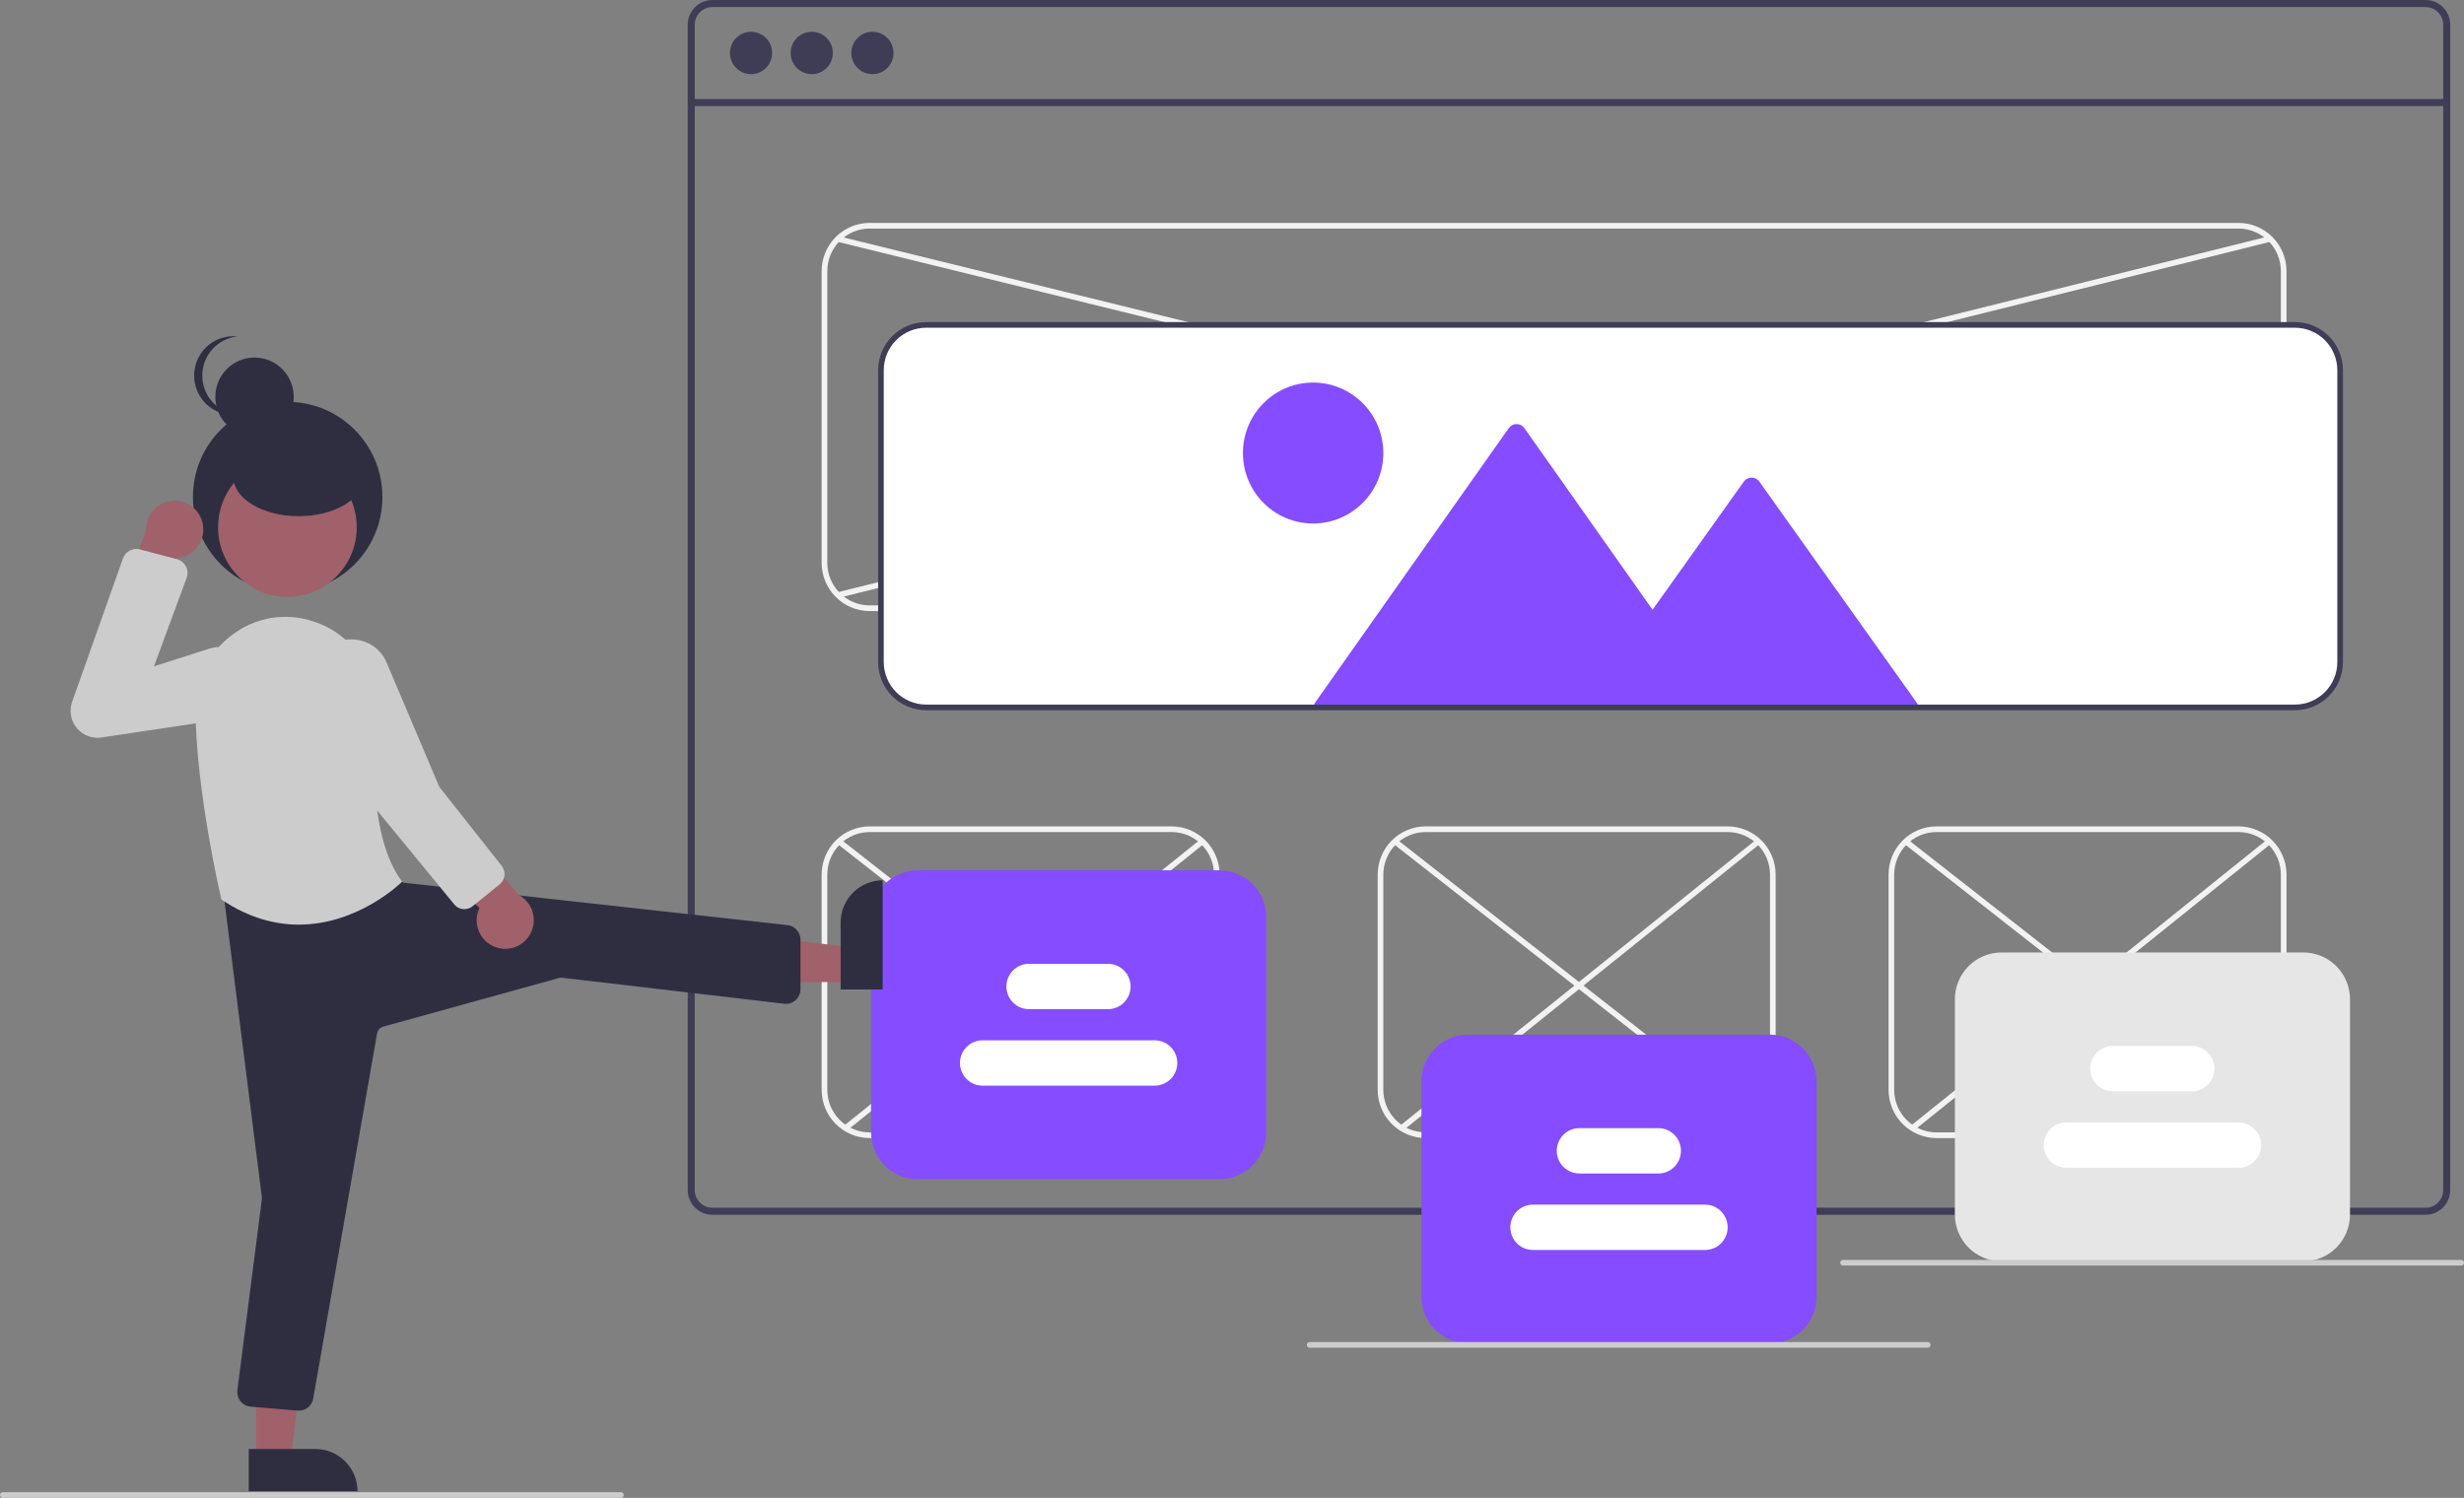 <svg width="176" height="107" viewBox="0 0 176 107" fill="none" xmlns="http://www.w3.org/2000/svg">
<rect x="0" y="0" width="176" height="107" fill="#808080" stroke="none"/>
<g clip-path="url(#clip0_7_110)">
<path d="M173.256 2.96264e-09H50.882C50.416 0 49.969 0.187 49.64 0.517C49.31 0.848 49.125 1.297 49.124 1.765V85.014C49.125 85.482 49.31 85.93 49.64 86.261C49.969 86.592 50.416 86.778 50.882 86.778H173.256C173.51 86.778 173.761 86.723 173.992 86.616C174.223 86.509 174.428 86.353 174.593 86.159C174.607 86.144 174.619 86.128 174.631 86.111C174.736 85.982 174.821 85.838 174.883 85.684C174.971 85.471 175.017 85.244 175.016 85.014V1.765C175.015 1.297 174.83 0.848 174.5 0.517C174.17 0.186 173.722 -2.70954e-05 173.256 2.96264e-09ZM174.514 85.014C174.514 85.26 174.442 85.501 174.306 85.706C174.186 85.886 174.022 86.034 173.83 86.135C173.653 86.227 173.456 86.275 173.256 86.275H50.882C50.55 86.274 50.23 86.141 49.995 85.905C49.759 85.668 49.627 85.348 49.626 85.014V1.765C49.627 1.431 49.759 1.11 49.995 0.874C50.23 0.637 50.55 0.504 50.882 0.504H173.256C173.589 0.504 173.909 0.637 174.145 0.873C174.381 1.11 174.513 1.43 174.514 1.765V85.014Z" fill="#3F3D56"/>
<path d="M174.764 7.073H49.375V7.578H174.764V7.073Z" fill="#3F3D56"/>
<path d="M53.647 5.298C54.48 5.298 55.154 4.62 55.154 3.784C55.154 2.948 54.48 2.27 53.647 2.27C52.814 2.27 52.139 2.948 52.139 3.784C52.139 4.62 52.814 5.298 53.647 5.298Z" fill="#3F3D56"/>
<path d="M57.981 5.298C58.814 5.298 59.489 4.62 59.489 3.784C59.489 2.948 58.814 2.27 57.981 2.27C57.149 2.27 56.474 2.948 56.474 3.784C56.474 4.62 57.149 5.298 57.981 5.298Z" fill="#3F3D56"/>
<path d="M62.316 5.298C63.149 5.298 63.824 4.62 63.824 3.784C63.824 2.948 63.149 2.27 62.316 2.27C61.483 2.27 60.808 2.948 60.808 3.784C60.808 4.62 61.483 5.298 62.316 5.298Z" fill="#3F3D56"/>
<path d="M159.895 43.651H62.117C61.208 43.65 60.337 43.287 59.695 42.642C59.052 41.997 58.691 41.122 58.69 40.21V19.363C58.691 18.451 59.052 17.576 59.695 16.931C60.337 16.287 61.208 15.924 62.117 15.923H159.895C160.803 15.924 161.675 16.287 162.317 16.931C162.96 17.576 163.321 18.451 163.322 19.363V40.21C163.321 41.122 162.96 41.997 162.317 42.642C161.675 43.287 160.803 43.65 159.895 43.651ZM62.117 16.327C61.315 16.328 60.547 16.648 59.98 17.218C59.413 17.787 59.094 18.558 59.093 19.363V40.21C59.094 41.015 59.413 41.786 59.98 42.356C60.547 42.925 61.315 43.245 62.117 43.246H159.895C160.696 43.245 161.465 42.925 162.032 42.356C162.599 41.786 162.918 41.015 162.919 40.21V19.363C162.918 18.558 162.599 17.787 162.032 17.218C161.465 16.648 160.696 16.328 159.895 16.327H62.117Z" fill="#F2F2F2"/>
<path d="M83.689 81.296H62.117C61.208 81.295 60.337 80.932 59.695 80.287C59.052 79.642 58.691 78.767 58.69 77.855V62.473C58.691 61.561 59.052 60.687 59.695 60.041C60.337 59.397 61.208 59.034 62.117 59.033H83.689C84.597 59.034 85.468 59.397 86.111 60.041C86.753 60.687 87.115 61.561 87.116 62.473V77.855C87.115 78.767 86.753 79.642 86.111 80.287C85.468 80.932 84.597 81.295 83.689 81.296ZM62.117 59.437C61.315 59.438 60.547 59.758 59.98 60.328C59.413 60.897 59.094 61.668 59.093 62.473V77.855C59.094 78.66 59.413 79.432 59.98 80.001C60.547 80.57 61.315 80.89 62.117 80.891H83.689C84.49 80.89 85.259 80.57 85.826 80.001C86.393 79.432 86.712 78.66 86.713 77.855V62.473C86.712 61.668 86.393 60.897 85.826 60.328C85.259 59.758 84.49 59.438 83.689 59.437H62.117Z" fill="#F2F2F2"/>
<path d="M159.895 81.296H138.323C137.414 81.295 136.543 80.932 135.901 80.287C135.258 79.642 134.897 78.767 134.896 77.855V62.473C134.897 61.561 135.258 60.687 135.901 60.041C136.543 59.397 137.414 59.034 138.323 59.033H159.895C160.803 59.034 161.675 59.397 162.317 60.041C162.96 60.687 163.321 61.561 163.322 62.473V77.855C163.321 78.767 162.96 79.642 162.317 80.287C161.675 80.932 160.803 81.295 159.895 81.296ZM138.323 59.437C137.521 59.438 136.753 59.758 136.186 60.328C135.619 60.897 135.3 61.668 135.299 62.473V77.855C135.3 78.66 135.619 79.432 136.186 80.001C136.753 80.57 137.521 80.89 138.323 80.891H159.895C160.696 80.89 161.465 80.57 162.032 80.001C162.599 79.432 162.918 78.66 162.919 77.855V62.473C162.918 61.668 162.599 60.897 162.032 60.328C161.465 59.758 160.696 59.438 159.895 59.437H138.323Z" fill="#F2F2F2"/>
<path d="M123.404 81.296H101.833C100.924 81.295 100.053 80.932 99.411 80.287C98.768 79.642 98.407 78.767 98.406 77.855V62.473C98.407 61.561 98.768 60.687 99.411 60.041C100.053 59.397 100.924 59.034 101.833 59.033H123.404C124.313 59.034 125.184 59.397 125.827 60.041C126.469 60.687 126.831 61.561 126.832 62.473V77.855C126.831 78.767 126.469 79.642 125.827 80.287C125.184 80.932 124.313 81.295 123.404 81.296ZM101.833 59.437C101.031 59.438 100.262 59.758 99.696 60.328C99.129 60.897 98.81 61.668 98.809 62.473V77.855C98.81 78.66 99.129 79.432 99.696 80.001C100.262 80.57 101.031 80.89 101.833 80.891H123.404C124.206 80.89 124.975 80.57 125.542 80.001C126.109 79.432 126.428 78.66 126.429 77.855V62.473C126.428 61.668 126.109 60.897 125.542 60.328C124.975 59.758 124.206 59.438 123.404 59.437H101.833Z" fill="#F2F2F2"/>
<path d="M59.889 16.872L59.794 17.265L163.072 42.633L163.168 42.24L59.889 16.872Z" fill="#F2F2F2"/>
<path d="M162.12 16.866L59.795 42.315L59.892 42.708L162.217 17.259L162.12 16.866Z" fill="#F2F2F2"/>
<path d="M163.927 50.633H66.149C65.267 50.632 64.422 50.28 63.798 49.654C63.174 49.028 62.824 48.179 62.823 47.294V26.447C62.824 25.562 63.174 24.713 63.798 24.087C64.422 23.461 65.267 23.108 66.149 23.108H163.927C164.809 23.109 165.654 23.461 166.278 24.087C166.902 24.713 167.252 25.562 167.253 26.447V47.294C167.252 48.179 166.902 49.028 166.278 49.654C165.654 50.28 164.809 50.632 163.927 50.633Z" fill="white"/>
<path d="M99.758 59.946L99.51 60.266L125.348 80.501L125.596 80.181L99.758 59.946Z" fill="#F2F2F2"/>
<path d="M125.477 59.947L99.978 80.431L100.23 80.747L125.729 60.263L125.477 59.947Z" fill="#F2F2F2"/>
<path d="M60.042 59.947L59.794 60.266L85.632 80.501L85.88 80.182L60.042 59.947Z" fill="#F2F2F2"/>
<path d="M85.761 59.947L60.262 80.431L60.514 80.747L86.013 60.263L85.761 59.947Z" fill="#F2F2F2"/>
<path d="M136.248 59.946L136 60.266L161.839 80.501L162.087 80.181L136.248 59.946Z" fill="#F2F2F2"/>
<path d="M161.968 59.947L136.468 80.431L136.72 80.747L162.22 60.263L161.968 59.947Z" fill="#F2F2F2"/>
<path d="M126.429 95.969H104.857C103.975 95.969 103.13 95.616 102.506 94.99C101.882 94.364 101.532 93.515 101.531 92.63V77.248C101.532 76.363 101.882 75.514 102.506 74.888C103.13 74.262 103.975 73.91 104.857 73.909H126.429C127.31 73.91 128.156 74.262 128.78 74.888C129.403 75.514 129.754 76.363 129.755 77.248V92.63C129.754 93.515 129.403 94.364 128.78 94.99C128.156 95.616 127.31 95.969 126.429 95.969Z" fill="#854DFF"/>
<path d="M137.695 96.273H93.544C93.491 96.273 93.439 96.252 93.402 96.214C93.364 96.176 93.343 96.124 93.343 96.071C93.343 96.017 93.364 95.966 93.402 95.928C93.439 95.89 93.491 95.868 93.544 95.868H137.695C137.749 95.868 137.8 95.89 137.838 95.928C137.876 95.966 137.897 96.017 137.897 96.071C137.897 96.124 137.876 96.176 137.838 96.214C137.8 96.252 137.749 96.273 137.695 96.273Z" fill="#CCCCCC"/>
<path d="M44.353 107H0.202C0.148 107 0.097 106.979 0.059 106.941C0.021 106.903 0 106.851 0 106.798C0 106.744 0.021 106.692 0.059 106.654C0.097 106.617 0.148 106.595 0.202 106.595H44.353C44.406 106.595 44.458 106.617 44.495 106.654C44.533 106.692 44.554 106.744 44.554 106.798C44.554 106.851 44.533 106.903 44.495 106.941C44.458 106.979 44.406 107 44.353 107Z" fill="#CCCCCC"/>
<path d="M118.456 83.826H112.811C112.383 83.826 111.973 83.655 111.67 83.352C111.368 83.048 111.198 82.636 111.198 82.207C111.198 81.777 111.368 81.365 111.67 81.062C111.973 80.758 112.383 80.588 112.811 80.588H118.456C118.883 80.588 119.294 80.758 119.596 81.062C119.899 81.365 120.068 81.777 120.068 82.207C120.068 82.636 119.899 83.048 119.596 83.352C119.294 83.655 118.883 83.826 118.456 83.826Z" fill="white"/>
<path d="M121.792 89.29H109.494C109.066 89.29 108.656 89.12 108.353 88.816C108.051 88.513 107.881 88.101 107.881 87.671C107.881 87.242 108.051 86.83 108.353 86.526C108.656 86.223 109.066 86.052 109.494 86.052H121.792C122.219 86.052 122.63 86.223 122.932 86.526C123.235 86.83 123.404 87.242 123.404 87.671C123.404 88.101 123.235 88.513 122.932 88.816C122.63 89.12 122.219 89.29 121.792 89.29Z" fill="white"/>
<path d="M87.116 84.231H65.544C64.662 84.23 63.817 83.877 63.193 83.251C62.57 82.625 62.219 81.776 62.218 80.891V65.509C62.219 64.624 62.57 63.775 63.193 63.149C63.817 62.523 64.662 62.171 65.544 62.17H87.116C87.998 62.171 88.843 62.523 89.467 63.149C90.091 63.775 90.441 64.624 90.442 65.509V80.891C90.441 81.776 90.091 82.625 89.467 83.251C88.843 83.877 87.998 84.23 87.116 84.231Z" fill="#854DFF"/>
<path d="M79.143 72.087H73.498C73.07 72.087 72.66 71.916 72.358 71.613C72.055 71.309 71.885 70.897 71.885 70.468C71.885 70.038 72.055 69.627 72.358 69.323C72.66 69.019 73.07 68.849 73.498 68.849H79.143C79.571 68.849 79.981 69.019 80.283 69.323C80.586 69.627 80.756 70.038 80.756 70.468C80.756 70.897 80.586 71.309 80.283 71.613C79.981 71.916 79.571 72.087 79.143 72.087Z" fill="white"/>
<path d="M82.479 77.552H70.181C69.753 77.552 69.343 77.381 69.041 77.077C68.738 76.774 68.568 76.362 68.568 75.933C68.568 75.503 68.738 75.091 69.041 74.788C69.343 74.484 69.753 74.313 70.181 74.313H82.479C82.907 74.313 83.317 74.484 83.619 74.788C83.922 75.091 84.092 75.503 84.092 75.933C84.092 76.362 83.922 76.774 83.619 77.077C83.317 77.381 82.907 77.552 82.479 77.552Z" fill="white"/>
<path d="M164.532 90.1H142.96C142.078 90.099 141.233 89.747 140.609 89.121C139.985 88.495 139.635 87.646 139.634 86.761V71.379C139.635 70.493 139.985 69.644 140.609 69.018C141.233 68.392 142.078 68.04 142.96 68.039H164.532C165.414 68.04 166.259 68.392 166.883 69.018C167.506 69.644 167.857 70.493 167.858 71.379V86.761C167.857 87.646 167.506 88.495 166.883 89.121C166.259 89.747 165.414 90.099 164.532 90.1Z" fill="#E6E6E6"/>
<path d="M156.559 77.956H150.914C150.486 77.956 150.076 77.786 149.773 77.482C149.471 77.179 149.301 76.767 149.301 76.337C149.301 75.908 149.471 75.496 149.773 75.192C150.076 74.889 150.486 74.718 150.914 74.718H156.559C156.987 74.718 157.397 74.889 157.699 75.192C158.002 75.496 158.172 75.908 158.172 76.337C158.172 76.767 158.002 77.179 157.699 77.482C157.397 77.786 156.987 77.956 156.559 77.956Z" fill="white"/>
<path d="M159.895 83.421H147.597C147.169 83.421 146.759 83.251 146.457 82.947C146.154 82.643 145.984 82.231 145.984 81.802C145.984 81.373 146.154 80.961 146.457 80.657C146.759 80.353 147.169 80.183 147.597 80.183H159.895C160.323 80.183 160.733 80.353 161.035 80.657C161.338 80.961 161.508 81.373 161.508 81.802C161.508 82.231 161.338 82.643 161.035 82.947C160.733 83.251 160.323 83.421 159.895 83.421Z" fill="white"/>
<path d="M60.752 70.151V67.67L51.219 66.49L51.219 70.152L60.752 70.151Z" fill="#A0616A"/>
<path d="M63.047 62.885L63.047 70.683L60.046 70.683L60.046 65.898C60.046 65.099 60.362 64.332 60.925 63.767C61.488 63.202 62.251 62.885 63.047 62.885Z" fill="#2F2E41"/>
<path d="M18.297 104.217L20.768 104.217L21.944 94.646L18.296 94.647L18.297 104.217Z" fill="#A0616A"/>
<path d="M25.535 106.521L17.767 106.521L17.767 103.508L22.534 103.508C23.33 103.508 24.093 103.826 24.656 104.391C25.219 104.956 25.535 105.722 25.535 106.521Z" fill="#2F2E41"/>
<path d="M21.353 100.768C21.324 100.768 21.294 100.767 21.264 100.765L17.898 100.483C17.759 100.471 17.623 100.432 17.499 100.366C17.375 100.3 17.266 100.21 17.178 100.101C17.09 99.991 17.025 99.865 16.987 99.73C16.949 99.595 16.938 99.453 16.956 99.314L18.703 85.672C18.71 85.62 18.71 85.566 18.703 85.513L15.928 63.527C15.91 63.382 15.922 63.234 15.964 63.094C16.007 62.954 16.078 62.824 16.174 62.714C16.27 62.603 16.387 62.514 16.52 62.452C16.652 62.391 16.796 62.358 16.942 62.356L26.758 62.216C26.808 62.216 26.858 62.219 26.908 62.225L26.935 62.232L28.823 63.053L56.274 66.088C56.523 66.121 56.752 66.244 56.919 66.433C57.085 66.623 57.177 66.867 57.178 67.12V70.668C57.178 70.815 57.147 70.96 57.087 71.094C57.027 71.228 56.94 71.347 56.831 71.445C56.721 71.543 56.593 71.616 56.453 71.66C56.314 71.705 56.167 71.719 56.022 71.702L40.163 69.846C40.083 69.836 40.002 69.843 39.924 69.864L27.383 73.334C27.269 73.366 27.166 73.43 27.086 73.518C27.006 73.606 26.953 73.715 26.932 73.832L22.372 99.908C22.33 100.149 22.205 100.367 22.019 100.525C21.832 100.682 21.597 100.769 21.353 100.768Z" fill="#2F2E41"/>
<path d="M20.549 42.296C24.286 42.296 27.316 39.255 27.316 35.502C27.316 31.75 24.286 28.709 20.549 28.709C16.811 28.709 13.782 31.75 13.782 35.502C13.782 39.255 16.811 42.296 20.549 42.296Z" fill="#2F2E41"/>
<path d="M18.181 31.163C19.728 31.163 20.982 29.905 20.982 28.352C20.982 26.8 19.728 25.541 18.181 25.541C16.635 25.541 15.381 26.8 15.381 28.352C15.381 29.905 16.635 31.163 18.181 31.163Z" fill="#2F2E41"/>
<path d="M14.448 26.829C14.448 26.135 14.704 25.464 15.168 24.948C15.631 24.432 16.268 24.106 16.956 24.034C16.86 24.023 16.762 24.018 16.665 24.018C15.922 24.019 15.211 24.316 14.686 24.843C14.162 25.37 13.867 26.084 13.867 26.829C13.867 27.575 14.162 28.289 14.686 28.817C15.211 29.344 15.922 29.64 16.665 29.641C16.762 29.641 16.86 29.636 16.956 29.625C16.268 29.553 15.631 29.227 15.168 28.711C14.704 28.195 14.448 27.524 14.448 26.829Z" fill="#2F2E41"/>
<path d="M21.346 66.05C19.665 66.05 17.795 65.582 15.848 64.279L15.816 64.257L15.806 64.219C15.788 64.142 13.997 56.532 13.962 50.638C13.951 49.603 14.187 48.581 14.65 47.656C15.113 46.731 15.789 45.931 16.623 45.322C17.424 44.719 18.358 44.318 19.345 44.151C20.332 43.984 21.345 44.057 22.299 44.364C22.425 44.404 22.551 44.447 22.678 44.493C24 44.988 25.123 45.905 25.876 47.104C26.628 48.302 26.969 49.715 26.845 51.126C26.589 54.24 26.487 59.913 28.67 62.909L28.721 62.98L28.66 63.041C28.618 63.083 25.581 66.05 21.346 66.05Z" fill="#CCCCCC"/>
<path d="M20.529 42.636C23.264 42.636 25.481 40.41 25.481 37.665C25.481 34.919 23.264 32.694 20.529 32.694C17.795 32.694 15.578 34.919 15.578 37.665C15.578 40.41 17.795 42.636 20.529 42.636Z" fill="#A0616A"/>
<path d="M14.464 37.337C14.535 37.626 14.543 37.927 14.485 38.218C14.428 38.51 14.307 38.786 14.132 39.026C13.957 39.267 13.732 39.465 13.472 39.608C13.213 39.752 12.925 39.836 12.629 39.856L10.718 46.829L8.252 44.002L10.444 37.813C10.444 37.312 10.628 36.829 10.959 36.455C11.291 36.08 11.748 35.841 12.243 35.782C12.739 35.724 13.239 35.849 13.648 36.136C14.057 36.422 14.348 36.85 14.464 37.337Z" fill="#A0616A"/>
<path d="M6.954 52.703C6.647 52.702 6.345 52.627 6.073 52.484C5.801 52.342 5.567 52.136 5.391 51.884C5.215 51.632 5.101 51.342 5.059 51.036C5.018 50.731 5.05 50.421 5.153 50.131L8.785 39.885C8.871 39.646 9.043 39.448 9.267 39.33C9.491 39.211 9.751 39.181 9.996 39.245L12.643 39.948C12.779 39.984 12.906 40.049 13.016 40.137C13.126 40.226 13.216 40.336 13.281 40.462C13.346 40.587 13.384 40.725 13.393 40.867C13.401 41.008 13.38 41.149 13.331 41.282L10.997 47.599L14.957 46.334C15.295 46.226 15.653 46.189 16.006 46.227C16.36 46.264 16.702 46.374 17.011 46.551C17.32 46.727 17.589 46.966 17.801 47.252C18.014 47.539 18.165 47.866 18.245 48.213C18.326 48.561 18.333 48.922 18.268 49.272C18.203 49.623 18.066 49.957 17.866 50.252C17.666 50.547 17.407 50.797 17.106 50.987C16.805 51.176 16.468 51.301 16.116 51.354L7.243 52.681C7.147 52.696 7.05 52.703 6.954 52.703Z" fill="#CCCCCC"/>
<path d="M21.336 36.873C23.913 36.873 26.003 35.615 26.003 34.062C26.003 32.51 23.913 31.251 21.336 31.251C18.758 31.251 16.669 32.51 16.669 34.062C16.669 35.615 18.758 36.873 21.336 36.873Z" fill="#2F2E41"/>
<path d="M35.542 67.702C35.256 67.624 34.991 67.484 34.765 67.292C34.538 67.1 34.357 66.86 34.233 66.59C34.109 66.319 34.046 66.025 34.047 65.727C34.049 65.43 34.115 65.136 34.242 64.867L29.101 59.801L32.761 59.011L37.082 63.944C37.518 64.187 37.85 64.583 38.014 65.056C38.179 65.529 38.165 66.046 37.975 66.51C37.785 66.973 37.433 67.35 36.984 67.57C36.536 67.79 36.023 67.837 35.542 67.702Z" fill="#A0616A"/>
<path d="M33.169 64.945C33.032 64.946 32.895 64.916 32.771 64.857C32.646 64.798 32.536 64.713 32.448 64.606L26.836 57.77L22.443 49.301C22.306 48.876 22.272 48.423 22.344 47.982C22.417 47.54 22.594 47.122 22.86 46.764C23.116 46.415 23.451 46.133 23.838 45.943C24.225 45.752 24.652 45.658 25.083 45.669C25.301 45.673 25.518 45.698 25.731 45.743C26.167 45.842 26.572 46.048 26.908 46.343C27.245 46.638 27.503 47.013 27.659 47.434L31.38 56.21L35.839 61.858C35.991 62.052 36.061 62.298 36.034 62.543C36.007 62.788 35.885 63.013 35.694 63.168L33.753 64.739C33.588 64.873 33.382 64.946 33.169 64.945Z" fill="#CCCCCC"/>
<path d="M175.798 90.404H131.647C131.594 90.404 131.542 90.382 131.505 90.344C131.467 90.306 131.446 90.255 131.446 90.201C131.446 90.148 131.467 90.096 131.505 90.058C131.542 90.02 131.594 89.999 131.647 89.999H175.798C175.852 89.999 175.903 90.02 175.941 90.058C175.979 90.096 176 90.148 176 90.201C176 90.255 175.979 90.306 175.941 90.344C175.903 90.382 175.852 90.404 175.798 90.404Z" fill="#CCCCCC"/>
<path d="M136.966 50.276V50.532H93.884V50.264L94.116 49.935L107.774 30.576C107.837 30.488 107.921 30.417 108.017 30.367C108.113 30.318 108.22 30.292 108.328 30.292C108.436 30.292 108.542 30.318 108.638 30.367C108.735 30.417 108.818 30.488 108.881 30.576L118.04 43.557L124.56 34.398C124.623 34.31 124.706 34.239 124.802 34.19C124.898 34.141 125.004 34.115 125.112 34.115C125.22 34.115 125.326 34.141 125.422 34.19C125.518 34.239 125.601 34.31 125.664 34.398L136.735 49.949L136.966 50.276Z" fill="#854DFF"/>
<path d="M93.794 37.396C96.564 37.396 98.809 35.142 98.809 32.362C98.809 29.581 96.564 27.328 93.794 27.328C91.025 27.328 88.78 29.581 88.78 32.362C88.78 35.142 91.025 37.396 93.794 37.396Z" fill="#854DFF"/>
<path d="M163.927 50.734H66.149C65.24 50.733 64.369 50.371 63.727 49.725C63.084 49.081 62.723 48.206 62.722 47.294V26.447C62.723 25.535 63.084 24.66 63.727 24.015C64.369 23.37 65.24 23.007 66.149 23.006H163.927C164.836 23.007 165.707 23.37 166.349 24.015C166.992 24.66 167.353 25.535 167.354 26.447V47.294C167.353 48.206 166.992 49.081 166.349 49.725C165.707 50.371 164.836 50.733 163.927 50.734ZM66.149 23.411C65.347 23.412 64.579 23.732 64.012 24.301C63.445 24.87 63.126 25.642 63.125 26.447V47.294C63.126 48.099 63.445 48.87 64.012 49.439C64.579 50.009 65.347 50.329 66.149 50.33H163.927C164.729 50.329 165.497 50.009 166.064 49.439C166.631 48.87 166.95 48.099 166.951 47.294V26.447C166.95 25.642 166.631 24.87 166.064 24.301C165.497 23.732 164.729 23.412 163.927 23.411H66.149Z" fill="#3F3D56"/>
</g>
<defs>
<clipPath id="clip0_7_110">
<rect width="176" height="107" fill="white"/>
</clipPath>
</defs>
</svg>
